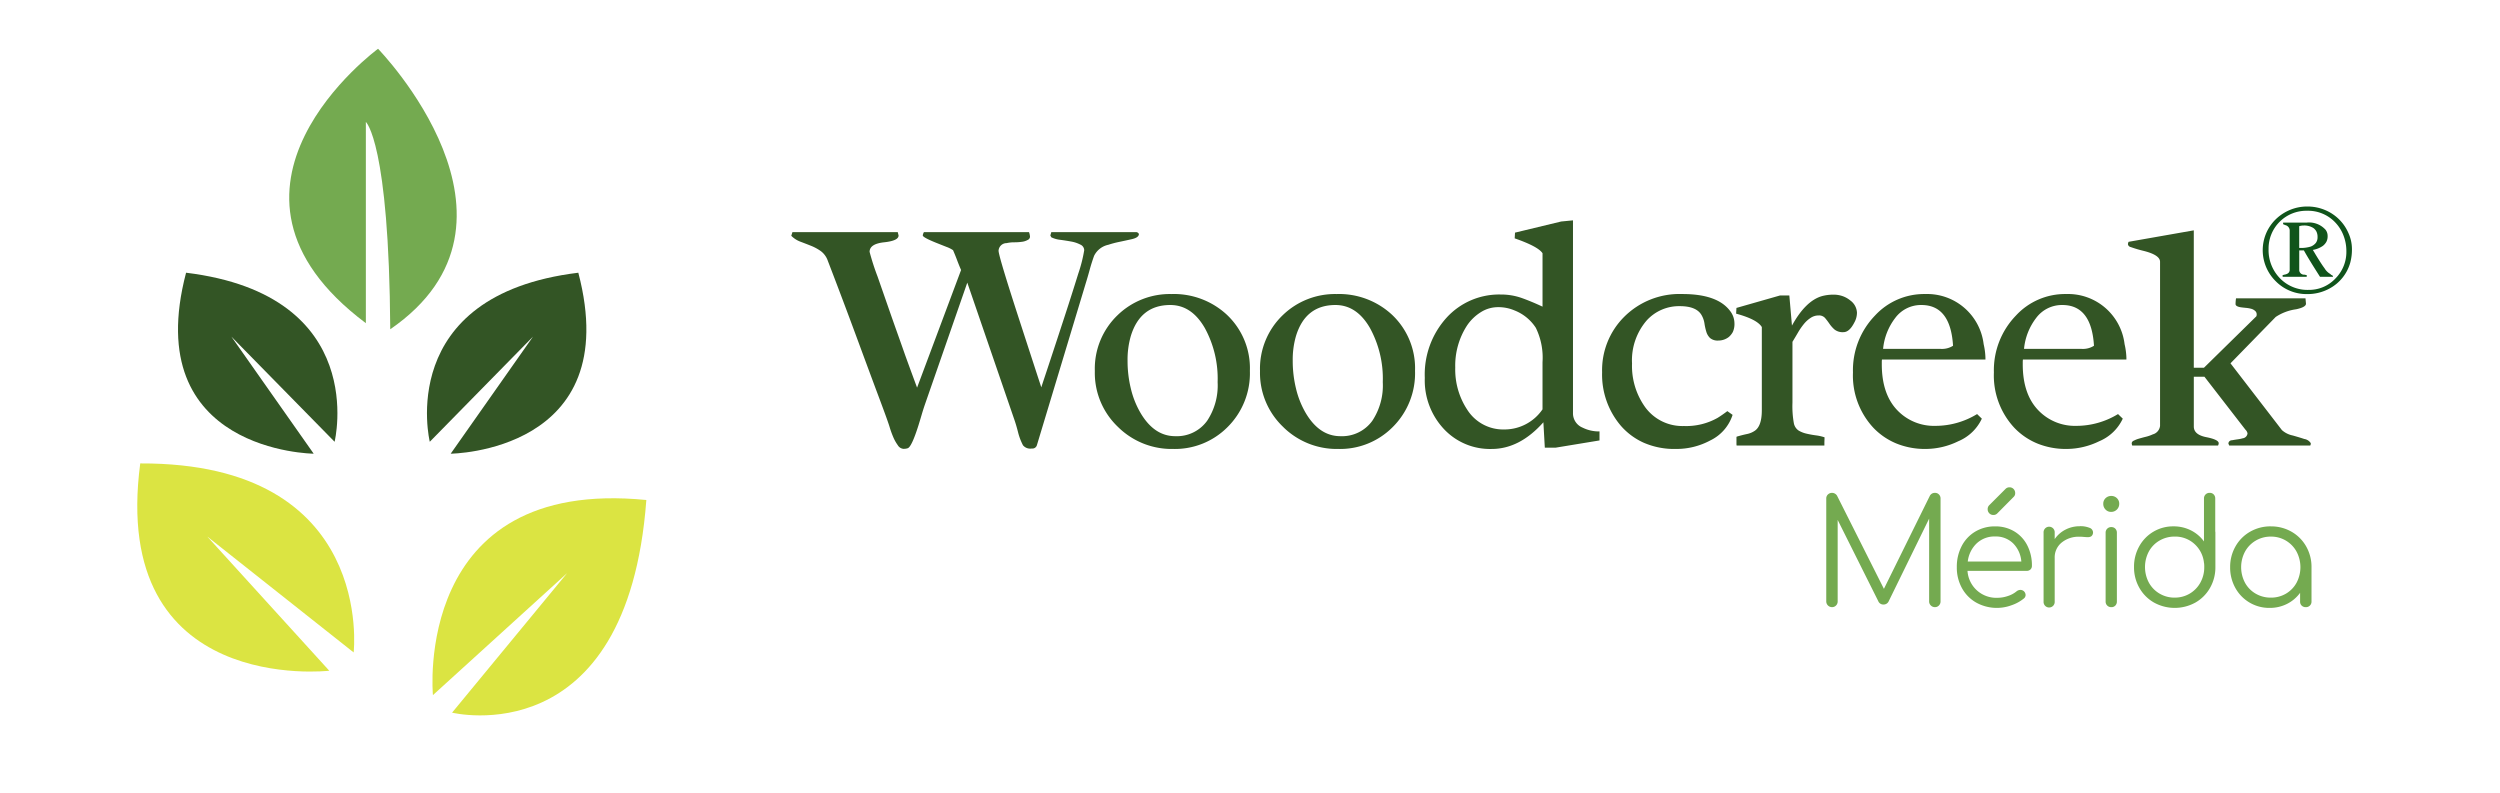<svg id="textos_curva" data-name="textos curva" xmlns="http://www.w3.org/2000/svg" width="410" height="130" viewBox="0 0 410 130">
  <defs>
    <style>
      .cls-1 {
        fill: #335525;
      }

      .cls-1, .cls-2, .cls-3, .cls-4 {
        fill-rule: evenodd;
      }

      .cls-2 {
        fill: #10541b;
      }

      .cls-3 {
        fill: #74aa50;
      }

      .cls-4 {
        fill: #dbe442;
      }
    </style>
  </defs>
  <path id="Woodcreek" class="cls-1" d="M129.958,38.071l-0.188.6a4.177,4.177,0,0,0,1.5.967q0.86,0.322,1.732.671a7.742,7.742,0,0,1,1.611.873,3.315,3.315,0,0,1,1.142,1.571q2.5,6.5,4.887,12.971t3.693,9.95q1.3,3.478,1.544,4.3a15.887,15.887,0,0,0,.578,1.625,6.771,6.771,0,0,0,.778,1.41,1.2,1.2,0,0,0,.913.6,2.052,2.052,0,0,0,.739-0.107q0.645-.269,1.746-3.76,0.267-.859.523-1.732t0.524-1.652l6.956-20.007,7.627,22.21q0.375,1.047.684,2.269a9.853,9.853,0,0,0,.819,2.189,1.541,1.541,0,0,0,1.451.537,0.762,0.762,0,0,0,.832-0.537l8.03-26.614q0.348-1.128.644-2.216t0.712-2.242a3.38,3.38,0,0,1,2.323-1.8,15.328,15.328,0,0,1,1.705-.457q0.9-.187,2.109-0.456t1.208-.859a0.517,0.517,0,0,0-.483-0.309H172.416l-0.161.55,0.161,0.3a4.475,4.475,0,0,0,1.477.416q0.914,0.121,1.786.282a5.211,5.211,0,0,1,1.5.5,1.024,1.024,0,0,1,.631.927,23.363,23.363,0,0,1-.966,3.813q-0.458,1.477-1.034,3.29t-1.195,3.706q-0.618,1.893-1.236,3.773t-1.141,3.464q-0.523,1.585-.913,2.753t-0.551,1.678q-0.16-.457-3.585-10.989t-3.424-11.419a1.318,1.318,0,0,1,1.316-1.237,5.658,5.658,0,0,1,1.262-.135,8.794,8.794,0,0,0,1.249-.083,2.6,2.6,0,0,0,.953-0.305,0.615,0.615,0,0,0,.376-0.5,2.719,2.719,0,0,0-.161-0.777H151.523a1.443,1.443,0,0,0-.188.538q0,0.322,2.2,1.209l1.692,0.672a4.762,4.762,0,0,1,1.074.538q0.35,0.806.658,1.626t0.658,1.626L150.4,63.571q-1.047-2.82-1.961-5.344-0.591-1.692-1.262-3.572t-1.316-3.733q-0.644-1.853-1.947-5.586a40.026,40.026,0,0,1-1.3-4.028q0-1.315,2.377-1.571t2.376-1.114l-0.134-.55H129.958ZM191.93,50.022q3.49,0,5.666,3.787a17.265,17.265,0,0,1,2.095,8.862,10.478,10.478,0,0,1-1.719,6.338,6.114,6.114,0,0,1-5.237,2.524q-3.464,0-5.72-3.867a14.628,14.628,0,0,1-1.558-3.948,19.086,19.086,0,0,1-.537-4.539,13.931,13.931,0,0,1,.537-4.082q1.559-5.076,6.473-5.076h0Zm-8.514,20.061a12.5,12.5,0,0,0,8.97,3.545,12.148,12.148,0,0,0,8.836-3.491,12.432,12.432,0,0,0,3.759-9.319,12.043,12.043,0,0,0-3.786-9.211,12.766,12.766,0,0,0-9.1-3.384,12.3,12.3,0,0,0-8.782,3.438,12.159,12.159,0,0,0-3.76,9.185,12.217,12.217,0,0,0,3.867,9.238h0Zm35.6-20.061q3.49,0,5.667,3.787a17.275,17.275,0,0,1,2.094,8.862,10.485,10.485,0,0,1-1.718,6.338,6.115,6.115,0,0,1-5.237,2.524q-3.465,0-5.721-3.867a14.659,14.659,0,0,1-1.557-3.948,19.086,19.086,0,0,1-.537-4.539,13.931,13.931,0,0,1,.537-4.082q1.557-5.076,6.472-5.076h0ZM210.5,70.083a12.5,12.5,0,0,0,8.97,3.545,12.146,12.146,0,0,0,8.835-3.491,12.432,12.432,0,0,0,3.76-9.319,12.04,12.04,0,0,0-3.787-9.211,12.764,12.764,0,0,0-9.1-3.384A12.3,12.3,0,0,0,210.4,51.66a12.162,12.162,0,0,0-3.759,9.185,12.217,12.217,0,0,0,3.867,9.238h0Zm36.177,0.349a6.978,6.978,0,0,1-6.056-3.25,11.949,11.949,0,0,1-1.96-6.9,12.072,12.072,0,0,1,1.933-6.9,7.546,7.546,0,0,1,2.269-2.189,5.269,5.269,0,0,1,2.807-.819,6.735,6.735,0,0,1,2.712.537,7.346,7.346,0,0,1,3.491,2.847,11.138,11.138,0,0,1,1.1,5.64v7.734A7.552,7.552,0,0,1,246.68,70.432Zm6.673,2.981h1.8l7.17-1.182V70.754a5.991,5.991,0,0,1-2.766-.618,2.528,2.528,0,0,1-1.584-2.39V36.138l-1.934.188-7.573,1.826-0.054.94q3.867,1.343,4.565,2.444v8.755q-1.719-.806-3.356-1.4a10.224,10.224,0,0,0-3.492-.591,11.668,11.668,0,0,0-8.9,3.814,13.866,13.866,0,0,0-3.559,9.856,11.661,11.661,0,0,0,3.2,8.46,10.341,10.341,0,0,0,7.761,3.2q4.593,0,8.487-4.377Zm29.934-5.989q-0.807.618-1.585,1.1a10.462,10.462,0,0,1-5.532,1.343,7.551,7.551,0,0,1-6.338-3.062,11.584,11.584,0,0,1-2.175-7.2,10,10,0,0,1,2.39-7.036A7.152,7.152,0,0,1,275.5,50.21q2.686,0,3.545,1.45a3.8,3.8,0,0,1,.484,1.37,9.714,9.714,0,0,0,.3,1.356,2.358,2.358,0,0,0,.618,1.047,1.911,1.911,0,0,0,1.369.416,2.777,2.777,0,0,0,1.719-.591,2.9,2.9,0,0,0,.645-0.806,3.145,3.145,0,0,0,.268-1.477,3.327,3.327,0,0,0-.7-1.961q-2.069-2.793-7.842-2.793a12.838,12.838,0,0,0-9.56,3.76,12.359,12.359,0,0,0-3.6,9.077,12.924,12.924,0,0,0,3.062,8.755,10.888,10.888,0,0,0,3.733,2.78,12.512,12.512,0,0,0,5.3,1.034,11.684,11.684,0,0,0,5.653-1.4,7.05,7.05,0,0,0,3.652-4.189Zm5.655-.134q0,2.578-1.154,3.357a3.511,3.511,0,0,1-1.3.537q-0.765.161-1.678,0.43a0.459,0.459,0,0,0-.027.188v0.94a1.42,1.42,0,0,0,.027.322H299.2v-0.51l0.027-.833a7.3,7.3,0,0,0-1.423-.322,15.647,15.647,0,0,1-1.545-.282,4.4,4.4,0,0,1-1.289-.51,1.879,1.879,0,0,1-.778-1.2,15.711,15.711,0,0,1-.229-3.357v-9.99q0.458-.751.913-1.531a10.731,10.731,0,0,1,.967-1.4,4.882,4.882,0,0,1,1.115-1.007,2.358,2.358,0,0,1,1.3-.389,1.311,1.311,0,0,1,1.061.43,11.776,11.776,0,0,1,.712.94,5.106,5.106,0,0,0,.832.94,2.148,2.148,0,0,0,1.464.43q0.98,0,1.786-1.584a3.3,3.3,0,0,0,.429-1.611,2.611,2.611,0,0,0-1.074-1.987,4.207,4.207,0,0,0-1.208-.7,4.521,4.521,0,0,0-1.625-.268,7.161,7.161,0,0,0-1.84.242q-2.685.779-4.914,4.834l-0.43-4.941h-1.531l-7.143,2.041-0.054.94q3.465,0.94,4.216,2.2V67.29Zm29.369-10.071h-9.48a9.837,9.837,0,0,1,1.988-5.07,5.26,5.26,0,0,1,4.3-2.127q4.779,0,5.183,6.682a3.375,3.375,0,0,1-1.988.516h0Zm-0.926,12.622a8.3,8.3,0,0,1-6.083-2.417q-2.685-2.659-2.685-7.681V59.368a3.237,3.237,0,0,1,.026-0.4h16.973V58.723a11.2,11.2,0,0,0-.295-2.283,9.336,9.336,0,0,0-9.588-8.218,10.966,10.966,0,0,0-8.244,3.545,12.892,12.892,0,0,0-3.6,9.319,12.572,12.572,0,0,0,3.33,9.05,11.03,11.03,0,0,0,3.746,2.578,12.387,12.387,0,0,0,4.861.913,12.218,12.218,0,0,0,5.331-1.262,7.4,7.4,0,0,0,3.867-3.706l-0.778-.752A13.121,13.121,0,0,1,317.385,69.841Zm24.038-12.622h-9.48a9.837,9.837,0,0,1,1.988-5.07,5.26,5.26,0,0,1,4.3-2.127q4.781,0,5.184,6.682a3.375,3.375,0,0,1-1.988.516h0ZM340.5,69.841a8.3,8.3,0,0,1-6.083-2.417q-2.687-2.659-2.686-7.681V59.368a3.248,3.248,0,0,1,.027-0.4h16.973V58.723a11.269,11.269,0,0,0-.3-2.283,9.336,9.336,0,0,0-9.588-8.218,10.963,10.963,0,0,0-8.244,3.545,12.892,12.892,0,0,0-3.6,9.319,12.572,12.572,0,0,0,3.33,9.05,11.03,11.03,0,0,0,3.746,2.578,12.387,12.387,0,0,0,4.861.913,12.221,12.221,0,0,0,5.331-1.262,7.4,7.4,0,0,0,3.867-3.706l-0.779-.752A13.114,13.114,0,0,1,340.5,69.841Zm23.259,3.223a0.861,0.861,0,0,0,.108-0.376q0-.59-2.041-0.994t-2.041-1.746V61.785h1.745l6.714,8.674a1.152,1.152,0,0,1,.349.618,0.9,0.9,0,0,1-.8.806,4.573,4.573,0,0,1-.766.161q-0.417.054-.993,0.161a0.567,0.567,0,0,0-.578.537l0.134,0.322h13.294a0.679,0.679,0,0,0,.08-0.389,1.538,1.538,0,0,0-1.074-.685q-0.456-.161-1.853-0.564a3.82,3.82,0,0,1-1.8-.886L365.8,59.583l7.412-7.6a8.006,8.006,0,0,1,3.357-1.262q1.613-.349,1.612-0.913l-0.081-.886H366.71a6.535,6.535,0,0,0-.08.94q0,0.4.886,0.537,0.4,0.054.846,0.094a4.766,4.766,0,0,1,.832.148,1.5,1.5,0,0,1,.645.349,0.715,0.715,0,0,1,.255.524,0.766,0.766,0,0,1-.054.363l-8.593,8.433h-1.665V37.776l-10.689,1.88a0.846,0.846,0,0,0-.107.43,0.567,0.567,0,0,0,.443.43,21.5,21.5,0,0,0,2.189.645q2.631,0.672,2.631,1.772V69.841a1.628,1.628,0,0,1-1.208,1.4,5.812,5.812,0,0,1-1.115.389q-0.6.148-1.114,0.3a4.418,4.418,0,0,0-.859.336,0.523,0.523,0,0,0-.35.389,1.176,1.176,0,0,0,.081.416h14.072Z"/>
  <path id="_" data-name="®" class="cls-2" d="M383,45.685a5.926,5.926,0,0,1-4.4,1.858,6.282,6.282,0,0,1-4.716-1.934,6.606,6.606,0,0,1-1.837-4.78,6.184,6.184,0,0,1,6.3-6.263A6.13,6.13,0,0,1,383,36.5a6.385,6.385,0,0,1,1.332,2.122,7.058,7.058,0,0,1,.473,2.573A6.161,6.161,0,0,1,383,45.685h0Zm-1.761-11.269a7.385,7.385,0,0,0-2.836-.548,7.283,7.283,0,0,0-2.831.553,7.419,7.419,0,0,0-2.326,1.52,7.181,7.181,0,0,0-1.579,2.277,7.129,7.129,0,0,0,1.579,7.928,7.084,7.084,0,0,0,5.146,2.084,7.49,7.49,0,0,0,3.706-.945,6.941,6.941,0,0,0,3.362-4.275,8.378,8.378,0,0,0,.258-2.213,6.356,6.356,0,0,0-.58-2.589A7.177,7.177,0,0,0,381.239,34.417ZM377.071,37.1a2.309,2.309,0,0,1,.719-0.116,2.8,2.8,0,0,1,1.6.409,1.7,1.7,0,0,1,.5.576,1.965,1.965,0,0,1,.188.927,1.491,1.491,0,0,1-.285.943,1.994,1.994,0,0,1-.817.593,5.474,5.474,0,0,1-1.906.226V37.1Zm5.543,8.3a0.284,0.284,0,0,0-.172-0.269q-0.065-.032-0.129-0.059a0.183,0.183,0,0,1-.1-0.113,2.577,2.577,0,0,1-.977-0.945c-0.187-.251-0.376-0.525-0.57-0.822s-0.377-.587-0.553-0.87-0.333-.542-0.473-0.779-0.252-.422-0.338-0.559a4,4,0,0,0,1.654-.666,2.187,2.187,0,0,0,.559-0.645,1.922,1.922,0,0,0,.215-0.961,1.654,1.654,0,0,0-.333-1.026,3.627,3.627,0,0,0-3.083-1.182h-3.878l-0.011.258c0.122,0.057.247,0.111,0.376,0.161a0.921,0.921,0,0,1,.709.849v6.467a0.687,0.687,0,0,1-.4.655,1.365,1.365,0,0,1-.371.129,3.485,3.485,0,0,0-.4.108l0.022,0.269H378.3l0.011-.269c-0.115-.029-0.243-0.057-0.387-0.086a0.789,0.789,0,0,1-.848-0.687V41.066h0.762q0.753,1.375,2.643,4.329h2.138Z"/>
  <path id="Merida" class="cls-3" d="M317.338,80.827a0.923,0.923,0,0,0-.84.48l-7.536,15.264-7.68-15.264a0.968,0.968,0,0,0-1.5-.216,0.89,0.89,0,0,0-.276.672V98.635a0.942,0.942,0,0,0,.936.936,0.889,0.889,0,0,0,.672-0.276,0.921,0.921,0,0,0,.264-0.66V85.267l6.648,13.3a0.893,0.893,0,0,0,.864.576,0.912,0.912,0,0,0,.816-0.456l6.672-13.632V98.635a0.9,0.9,0,0,0,.276.66,0.928,0.928,0,0,0,.684.276,0.861,0.861,0,0,0,.648-0.276,0.921,0.921,0,0,0,.264-0.66V81.763a0.911,0.911,0,0,0-.264-0.672,0.881,0.881,0,0,0-.648-0.264h0Zm9.864,5.5a6.221,6.221,0,0,0-3.252.852,5.909,5.909,0,0,0-2.232,2.376,7.308,7.308,0,0,0-.8,3.468,6.924,6.924,0,0,0,.852,3.444,6.072,6.072,0,0,0,2.364,2.376,6.956,6.956,0,0,0,5.784.408,6.521,6.521,0,0,0,2.016-1.116,0.728,0.728,0,0,0,.264-0.552,0.869,0.869,0,0,0-.312-0.648,0.9,0.9,0,0,0-.528-0.192,1.047,1.047,0,0,0-.648.24,4.227,4.227,0,0,1-1.4.756,5.344,5.344,0,0,1-1.74.3,4.721,4.721,0,0,1-4.9-4.416h9.7a0.87,0.87,0,0,0,.624-0.228,0.808,0.808,0,0,0,.24-0.612,7.166,7.166,0,0,0-.756-3.336,5.652,5.652,0,0,0-2.124-2.292,5.954,5.954,0,0,0-3.144-.828h0Zm0,1.656a4.043,4.043,0,0,1,2.952,1.128,4.7,4.7,0,0,1,1.344,2.976h-8.784a4.88,4.88,0,0,1,1.464-2.976,4.238,4.238,0,0,1,3.024-1.128h0Zm-0.288-3.528a0.847,0.847,0,0,0,.624-0.24l2.688-2.712a0.807,0.807,0,0,0,.264-0.624,0.956,0.956,0,0,0-.264-0.684,0.892,0.892,0,0,0-.672-0.276,0.878,0.878,0,0,0-.648.264l-2.712,2.712a0.9,0.9,0,0,0-.216.624,0.917,0.917,0,0,0,.264.66,0.886,0.886,0,0,0,.672.276h0Zm14.16,1.848a5.04,5.04,0,0,0-2.328.552,4.756,4.756,0,0,0-1.776,1.56V87.355a0.914,0.914,0,1,0-1.824,0v11.3a0.914,0.914,0,1,0,1.824,0V91.483a3.107,3.107,0,0,1,1.14-2.5,4.407,4.407,0,0,1,2.94-.96,5.132,5.132,0,0,1,.576.024c0.351,0.032.6,0.048,0.744,0.048a1.116,1.116,0,0,0,.564-0.12,0.738,0.738,0,0,0,.3-0.456,0.763,0.763,0,0,0,.024-0.216,0.825,0.825,0,0,0-.588-0.744,3.972,3.972,0,0,0-1.6-.264h0Zm5.183,13.272a0.87,0.87,0,0,0,.66-0.264,0.933,0.933,0,0,0,.252-0.672V87.379a0.934,0.934,0,0,0-.252-0.672,0.871,0.871,0,0,0-.66-0.264,0.9,0.9,0,0,0-.936.936V98.635a0.9,0.9,0,0,0,.936.936h0Zm-0.024-15.624a1.311,1.311,0,0,0,1.32-1.32,1.224,1.224,0,0,0-.384-0.936,1.288,1.288,0,0,0-.912-0.36,1.318,1.318,0,0,0-.936.36,1.224,1.224,0,0,0-.384.936,1.294,1.294,0,0,0,.372.936,1.234,1.234,0,0,0,.924.384h0ZM363.3,87.139V81.763a0.934,0.934,0,0,0-.252-0.672,0.871,0.871,0,0,0-.66-0.264,0.9,0.9,0,0,0-.936.936v7.032a5.939,5.939,0,0,0-2.136-1.812,6.2,6.2,0,0,0-2.856-.66,6.321,6.321,0,0,0-5.628,3.276,6.84,6.84,0,0,0-.852,3.4,6.757,6.757,0,0,0,.876,3.408,6.373,6.373,0,0,0,2.4,2.412,7.021,7.021,0,0,0,6.792,0,6.373,6.373,0,0,0,2.4-2.412,6.757,6.757,0,0,0,.876-3.408v-5.64a0.728,0.728,0,0,0-.024-0.216h0Zm-6.648,10.872a4.786,4.786,0,0,1-2.484-.66,4.731,4.731,0,0,1-1.752-1.8,5.454,5.454,0,0,1,0-5.112,4.647,4.647,0,0,1,1.752-1.788A4.856,4.856,0,0,1,356.649,88a4.652,4.652,0,0,1,3.228,1.2,4.817,4.817,0,0,1,1.572,3.072,0.267,0.267,0,0,0,.024.12,5.359,5.359,0,0,1,.024.6,5.155,5.155,0,0,1-.636,2.556,4.732,4.732,0,0,1-4.212,2.46h0Zm15.768-11.688a6.693,6.693,0,0,0-3.4.876,6.37,6.37,0,0,0-2.4,2.412,6.747,6.747,0,0,0-.876,3.408,6.839,6.839,0,0,0,.852,3.4,6.321,6.321,0,0,0,5.628,3.276,6.2,6.2,0,0,0,2.856-.66,5.945,5.945,0,0,0,2.136-1.812v1.44a0.867,0.867,0,0,0,.264.66,0.932,0.932,0,0,0,.672.252,0.911,0.911,0,0,0,.672-0.264,0.881,0.881,0,0,0,.264-0.648v-5.64a6.757,6.757,0,0,0-.876-3.408,6.385,6.385,0,0,0-2.4-2.412,6.7,6.7,0,0,0-3.4-.876h0Zm0,11.688a4.856,4.856,0,0,1-2.484-.648,4.638,4.638,0,0,1-1.752-1.788,5.454,5.454,0,0,1,0-5.112,4.728,4.728,0,0,1,1.752-1.8,4.789,4.789,0,0,1,2.484-.66,4.732,4.732,0,0,1,4.212,2.46,5.454,5.454,0,0,1,0,5.112,4.678,4.678,0,0,1-1.74,1.788,4.792,4.792,0,0,1-2.472.648h0Z"/>
  <path class="cls-4" d="M54,110L34,88l24,19s3.6-31.137-35-31C17.936,114.216,54,110,54,110Z"/>
  <path id="Shape_1_copy" data-name="Shape 1 copy" class="cls-1" d="M51.446,74.406l-13.5-19.2L54.874,72.45S60.761,48.42,30.516,44.726C22.787,74.157,51.446,74.406,51.446,74.406Z"/>
  <path id="Shape_1_copy_2" data-name="Shape 1 copy 2" class="cls-4" d="M74.14,116.875L93,94,71,114s-3.423-35.818,35-32C102.876,123.957,74.14,116.875,74.14,116.875Z"/>
  <path id="Shape_1_copy_3" data-name="Shape 1 copy 3" class="cls-1" d="M73.913,74.406l13.5-19.2L70.485,72.45S64.6,48.42,94.843,44.726C102.573,74.157,73.913,74.406,73.913,74.406Z"/>
  <path class="cls-3" d="M60,53V20s3.815,3.278,4,34C89.641,36.354,62,8,62,8S30.6,30.982,60,53Z"/>
</svg>
